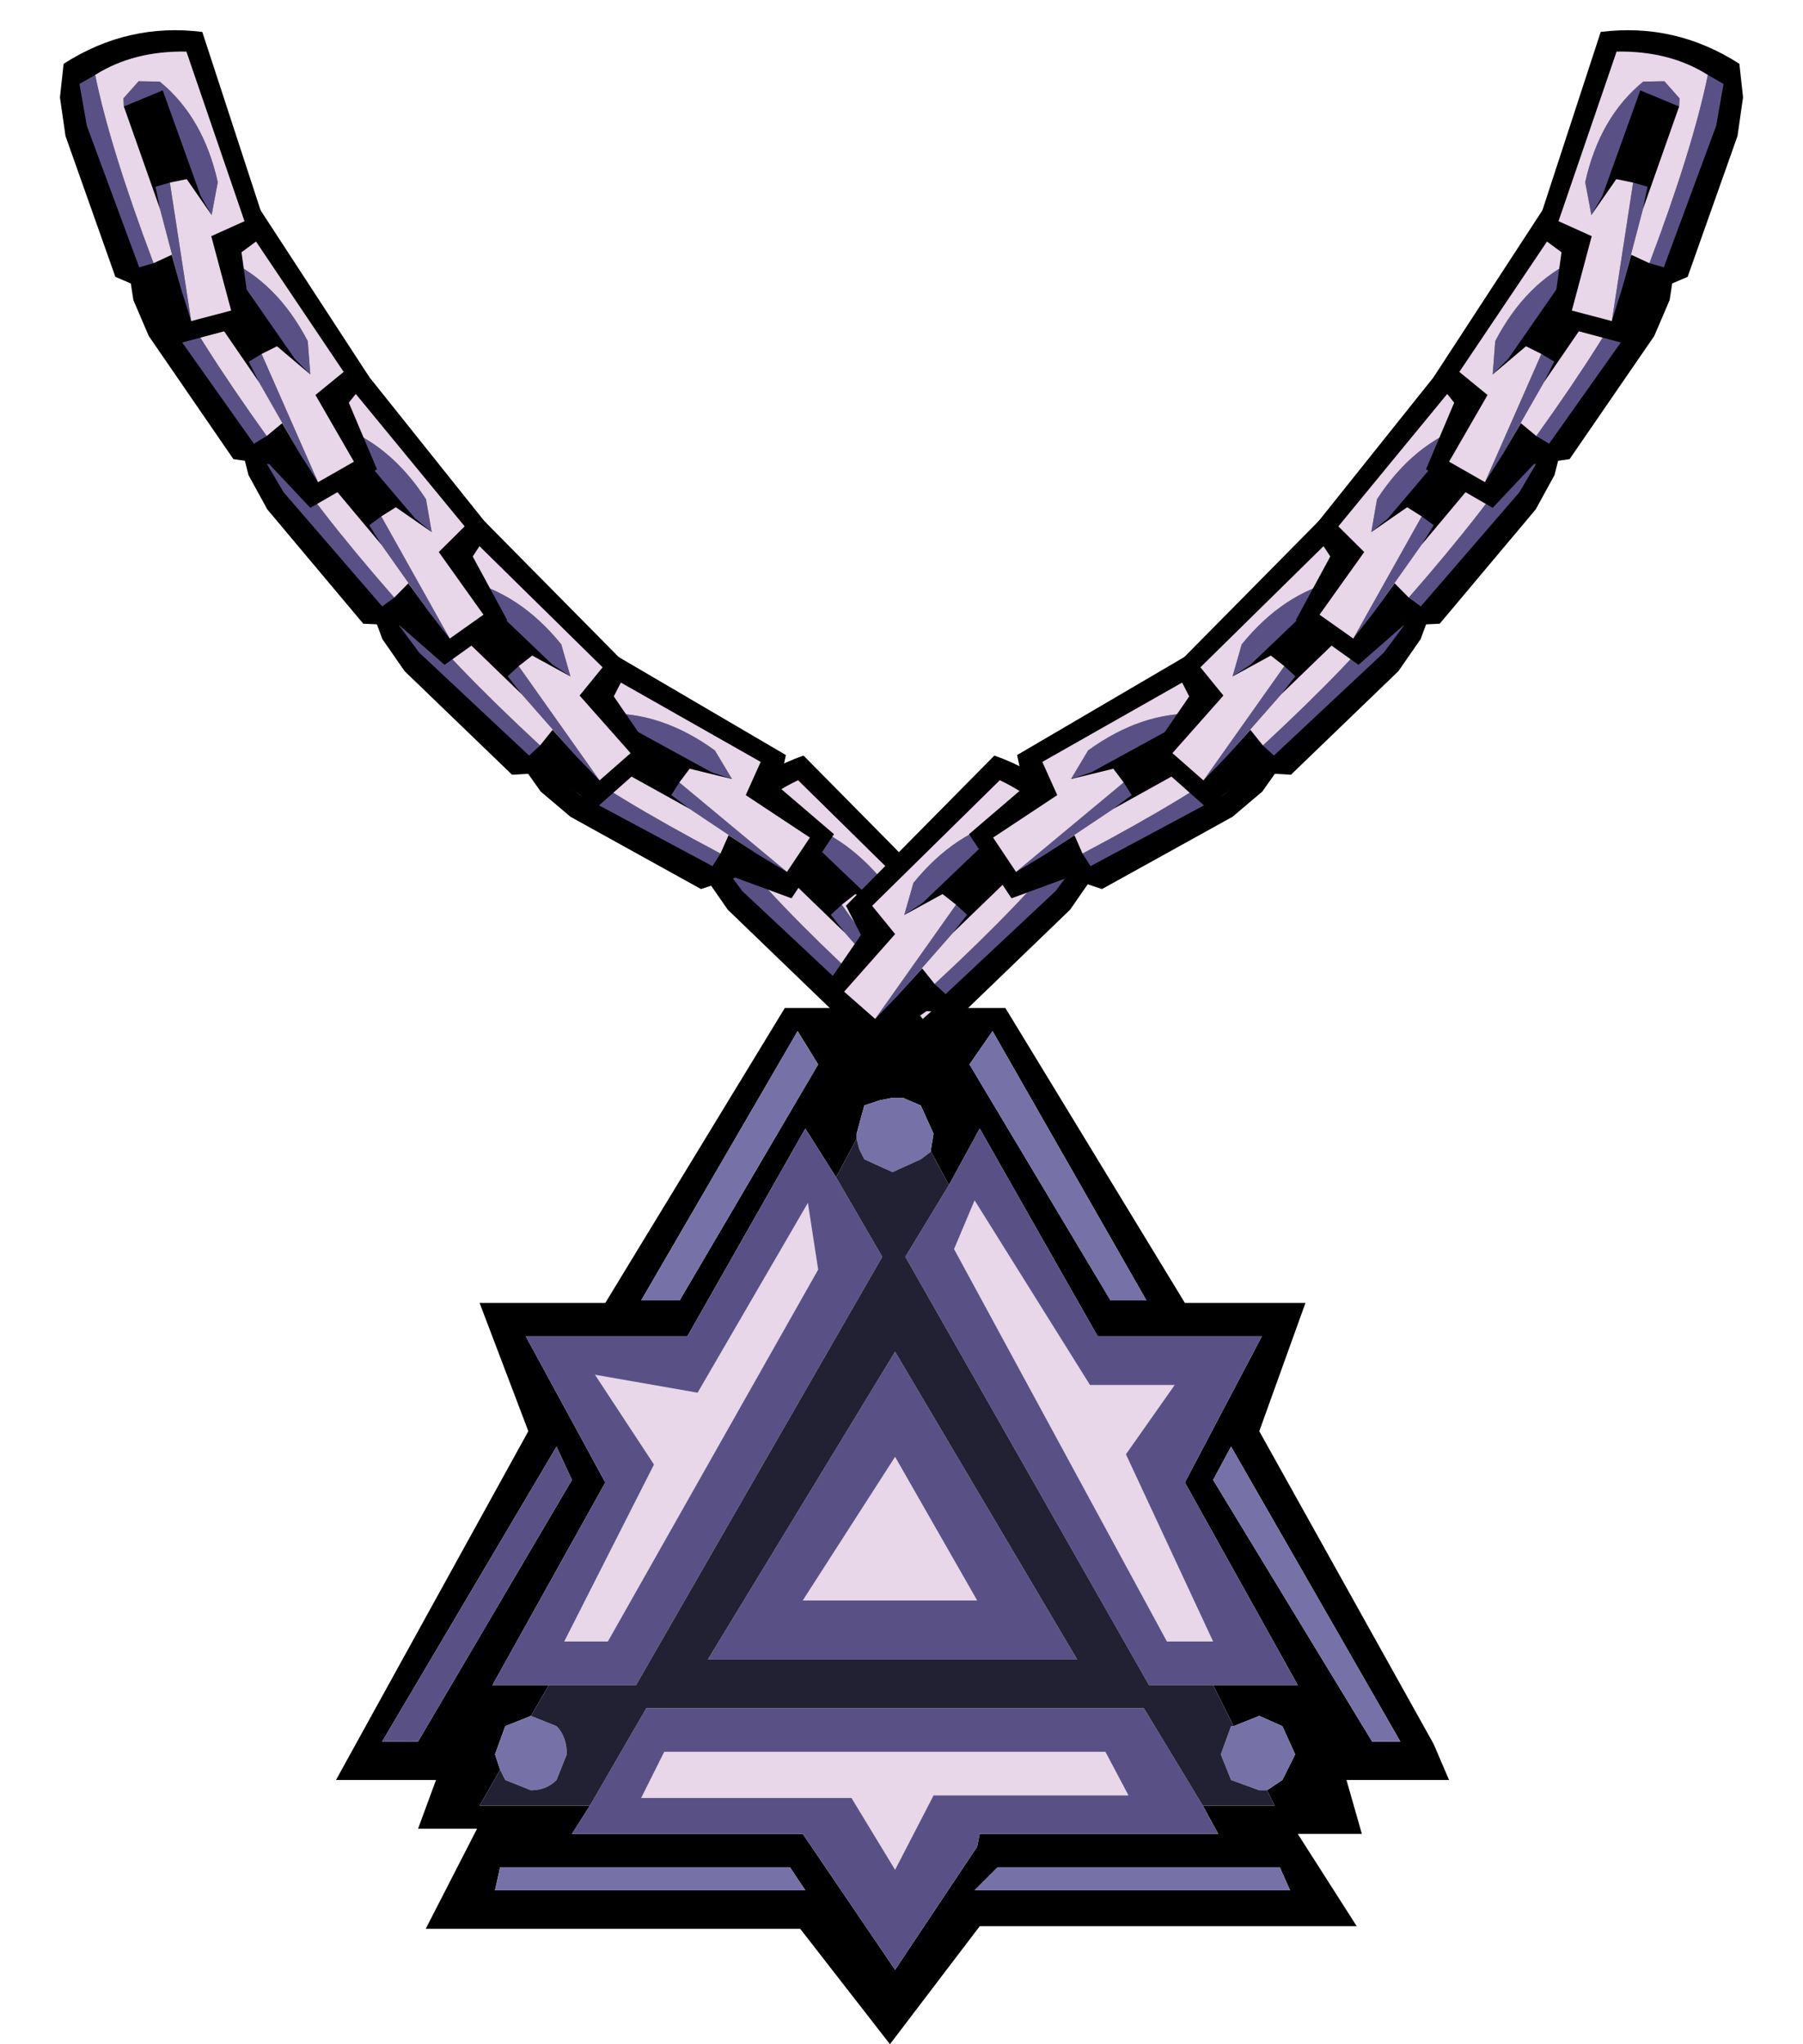 <?xml version="1.0" encoding="UTF-8" standalone="no"?>
<svg xmlns:xlink="http://www.w3.org/1999/xlink" height="39.85px" width="35.15px" xmlns="http://www.w3.org/2000/svg">
  <g transform="matrix(1.0, 0.0, 0.0, 1.0, -2.95, -0.05)">
    <use height="20.2" transform="matrix(1.0, 0.0, 0.0, 1.0, 9.5, 19.7)" width="21.7" xlink:href="#shape0"/>
    <use height="6.0" transform="matrix(0.979, -0.2, 0.2, 0.979, 16.216, 15.269)" width="4.85" xlink:href="#sprite0"/>
    <use height="6.0" transform="matrix(-0.979, -0.2, -0.2, 0.979, 24.734, 15.269)" width="4.85" xlink:href="#sprite0"/>
    <use height="6.0" transform="matrix(0.894, -0.446, 0.446, 0.894, 12.531, 13.781)" width="4.85" xlink:href="#sprite0"/>
    <use height="6.0" transform="matrix(0.979, -0.2, 0.2, 0.979, 9.916, 10.619)" width="4.85" xlink:href="#sprite0"/>
    <use height="6.0" transform="matrix(0.995, -0.096, 0.096, 0.995, 7.508, 7.381)" width="4.85" xlink:href="#sprite0"/>
    <use height="6.0" transform="matrix(1.0, 0.0, 0.0, 1.0, 5.45, 3.95)" width="4.85" xlink:href="#sprite0"/>
    <use height="6.0" transform="matrix(0.966, 0.259, -0.259, 0.966, 4.527, 0.038)" width="4.85" xlink:href="#sprite0"/>
    <use height="6.0" transform="matrix(-0.894, -0.446, -0.446, 0.894, 28.519, 13.781)" width="4.85" xlink:href="#sprite0"/>
    <use height="6.0" transform="matrix(-0.979, -0.2, -0.2, 0.979, 31.134, 10.619)" width="4.85" xlink:href="#sprite0"/>
    <use height="6.0" transform="matrix(-0.995, -0.096, -0.096, 0.995, 33.542, 7.381)" width="4.85" xlink:href="#sprite0"/>
    <use height="6.0" transform="matrix(-1.0, 0.0, 0.0, 1.0, 35.6, 3.95)" width="4.85" xlink:href="#sprite0"/>
    <use height="6.0" transform="matrix(-0.966, 0.259, 0.259, 0.966, 36.523, 0.038)" width="4.85" xlink:href="#sprite0"/>
  </g>
  <defs>
    <g id="shape0" transform="matrix(1.0, 0.0, 0.0, 1.0, -9.5, -19.7)">
      <path d="M21.1 22.5 L21.1 22.45 21.15 22.15 20.9 21.6 20.55 21.45 20.35 21.45 20.1 21.5 19.8 21.6 19.65 22.15 19.65 22.25 19.25 23.0 18.65 22.05 16.35 26.1 13.2 26.1 14.75 28.95 12.55 32.9 13.65 32.9 13.3 33.5 12.8 33.7 12.6 34.25 12.7 34.55 12.3 35.25 14.45 35.25 14.1 35.8 18.6 35.8 20.4 38.45 22.0 36.05 22.05 35.8 26.7 35.8 26.4 35.25 27.8 35.25 27.65 34.95 27.95 34.75 28.2 34.25 27.95 33.7 27.5 33.5 27.0 33.7 26.6 32.9 28.25 32.9 26.05 28.95 27.55 26.1 24.35 26.1 22.05 22.05 21.45 23.15 21.1 22.5 M22.3 20.15 L21.85 20.8 24.6 25.4 25.3 25.4 22.3 20.15 M18.5 20.15 L15.45 25.4 16.2 25.4 18.9 20.8 18.5 20.15 M13.8 28.25 L10.4 34.0 11.1 34.0 14.1 28.9 13.8 28.25 M12.3 25.45 L14.75 25.45 18.25 19.7 22.55 19.7 26.05 25.45 28.4 25.45 27.5 27.95 30.9 34.05 31.2 34.75 29.2 34.75 29.5 35.8 28.25 35.8 29.4 37.6 22.05 37.6 20.3 39.9 18.55 37.65 11.25 37.65 12.25 35.7 11.1 35.7 11.45 34.75 9.5 34.75 13.25 27.95 12.3 25.45 M12.7 36.45 L12.6 36.9 18.65 36.9 18.35 36.45 12.7 36.45 M22.4 36.45 L21.95 36.9 28.1 36.9 27.9 36.45 22.4 36.45 M26.95 28.25 L26.6 28.9 29.7 34.0 30.25 34.0 26.95 28.25" fill="#000000" fill-rule="evenodd" stroke="none"/>
      <path d="M19.65 22.25 L19.65 22.15 19.8 21.6 20.1 21.5 20.35 21.45 20.55 21.45 20.9 21.6 21.15 22.15 21.1 22.45 21.1 22.5 20.9 22.65 20.35 22.9 19.8 22.65 19.7 22.45 19.65 22.25 M27.0 33.7 L27.5 33.5 27.95 33.7 28.2 34.25 27.95 34.75 27.65 34.95 27.5 34.95 26.95 34.75 26.75 34.25 26.95 33.7 27.0 33.7 M12.7 34.55 L12.6 34.25 12.8 33.7 13.3 33.5 13.8 33.7 Q14.0 33.9 14.0 34.25 L13.8 34.75 Q13.6 34.95 13.3 34.95 L12.8 34.75 12.7 34.55 M22.3 20.15 L25.3 25.4 24.6 25.4 21.85 20.8 22.3 20.15 M18.5 20.15 L18.9 20.8 16.2 25.4 15.45 25.4 18.5 20.15 M12.7 36.45 L18.35 36.45 18.65 36.9 12.6 36.9 12.7 36.45 M26.95 28.25 L30.25 34.0 29.7 34.0 26.6 28.9 26.95 28.25 M22.4 36.45 L27.9 36.45 28.1 36.9 21.95 36.9 22.4 36.45" fill="#7672a7" fill-rule="evenodd" stroke="none"/>
      <path d="M21.55 24.4 L21.95 23.45 24.2 27.05 25.85 27.05 24.9 28.4 26.6 32.05 25.7 32.05 21.55 24.4 M14.8 32.05 L13.95 32.05 15.7 28.6 14.55 26.85 16.55 27.2 18.7 23.5 18.9 24.8 14.8 32.05 M15.45 35.1 L15.9 34.2 24.5 34.2 24.95 35.05 21.15 35.05 20.4 36.5 19.55 35.1 15.45 35.1 M20.4 28.45 L22.0 31.25 18.6 31.25 20.4 28.45" fill="#e7d7e8" fill-rule="evenodd" stroke="none"/>
      <path d="M21.45 23.15 L22.05 22.05 24.35 26.1 27.55 26.1 26.05 28.95 28.25 32.9 26.6 32.9 25.35 32.9 20.6 24.55 21.45 23.15 M26.4 35.25 L26.7 35.8 22.05 35.8 22.0 36.05 20.4 38.45 18.6 35.8 14.1 35.8 14.45 35.25 15.55 33.35 25.25 33.35 26.4 35.25 M13.65 32.9 L12.55 32.9 14.75 28.95 13.2 26.1 16.35 26.1 18.65 22.05 19.25 23.0 20.15 24.55 15.35 32.9 13.65 32.9 M21.55 24.4 L25.7 32.05 26.6 32.05 24.9 28.4 25.85 27.05 24.2 27.05 21.95 23.45 21.55 24.4 M13.8 28.25 L14.1 28.9 11.1 34.0 10.4 34.0 13.8 28.25 M14.8 32.05 L18.9 24.8 18.7 23.5 16.55 27.2 14.55 26.85 15.7 28.6 13.95 32.05 14.8 32.05 M15.45 35.1 L19.55 35.1 20.4 36.5 21.15 35.05 24.95 35.05 24.5 34.2 15.9 34.2 15.45 35.1 M20.4 28.45 L18.6 31.25 22.0 31.25 20.4 28.45 M23.95 32.4 L16.75 32.4 20.4 26.4 23.95 32.4" fill="#595186" fill-rule="evenodd" stroke="none"/>
      <path d="M21.1 22.5 L21.45 23.15 20.6 24.55 25.35 32.9 26.6 32.9 27.0 33.7 26.95 33.7 26.75 34.25 26.95 34.75 27.5 34.95 27.65 34.95 27.8 35.25 26.4 35.25 25.25 33.35 15.55 33.35 14.45 35.25 12.3 35.25 12.7 34.55 12.8 34.75 13.3 34.95 Q13.6 34.95 13.8 34.75 L14.0 34.25 Q14.0 33.9 13.8 33.7 L13.3 33.5 13.65 32.9 15.35 32.9 20.15 24.55 19.25 23.0 19.65 22.25 19.7 22.45 19.8 22.65 20.35 22.9 20.9 22.65 21.1 22.5 M23.95 32.4 L20.4 26.4 16.75 32.4 23.95 32.4" fill="#222134" fill-rule="evenodd" stroke="none"/>
    </g>
    <g id="sprite0" transform="matrix(1.0, 0.0, 0.0, 1.0, 0.3, 0.45)">
      <use height="6.0" transform="matrix(1.0, 0.0, 0.0, 1.0, -0.3, -0.45)" width="4.85" xlink:href="#shape1"/>
    </g>
    <g id="shape1" transform="matrix(1.0, 0.0, 0.0, 1.0, 0.3, 0.45)">
      <path d="M2.45 4.7 L1.75 4.6 0.1 2.2 -0.2 1.5 -0.3 0.85 Q0.7 -0.25 2.15 -0.45 L4.4 3.0 4.0 3.5 4.55 4.8 3.25 5.55 2.45 4.7" fill="#000000" fill-rule="evenodd" stroke="none"/>
      <path d="M1.05 1.35 L1.0 1.2 1.2 0.8 1.6 0.7 Q2.6 1.15 3.2 2.3 L3.25 2.95 2.95 2.65 1.7 0.85 1.05 1.35 M2.3 2.55 L3.4 5.05 3.05 4.5 2.25 3.1 2.05 2.7 2.3 2.55 M0.35 0.9 Q1.0 2.2 2.4 4.15 L2.15 4.3 0.45 1.9 0.1 1.15 0.35 0.9" fill="#595186" fill-rule="evenodd" stroke="none"/>
      <path d="M3.25 2.95 L3.2 2.3 Q2.6 1.15 1.6 0.7 L1.2 0.8 1.0 1.2 1.05 1.35 2.25 3.1 3.05 4.5 2.7 3.9 2.4 4.15 Q1.0 2.2 0.35 0.9 0.95 0.25 1.95 0.0 L3.9 2.9 3.35 3.35 4.1 4.65 3.4 5.05 2.3 2.55 2.6 2.4 3.25 2.95" fill="#e7d7e8" fill-rule="evenodd" stroke="none"/>
    </g>
  </defs>
</svg>
